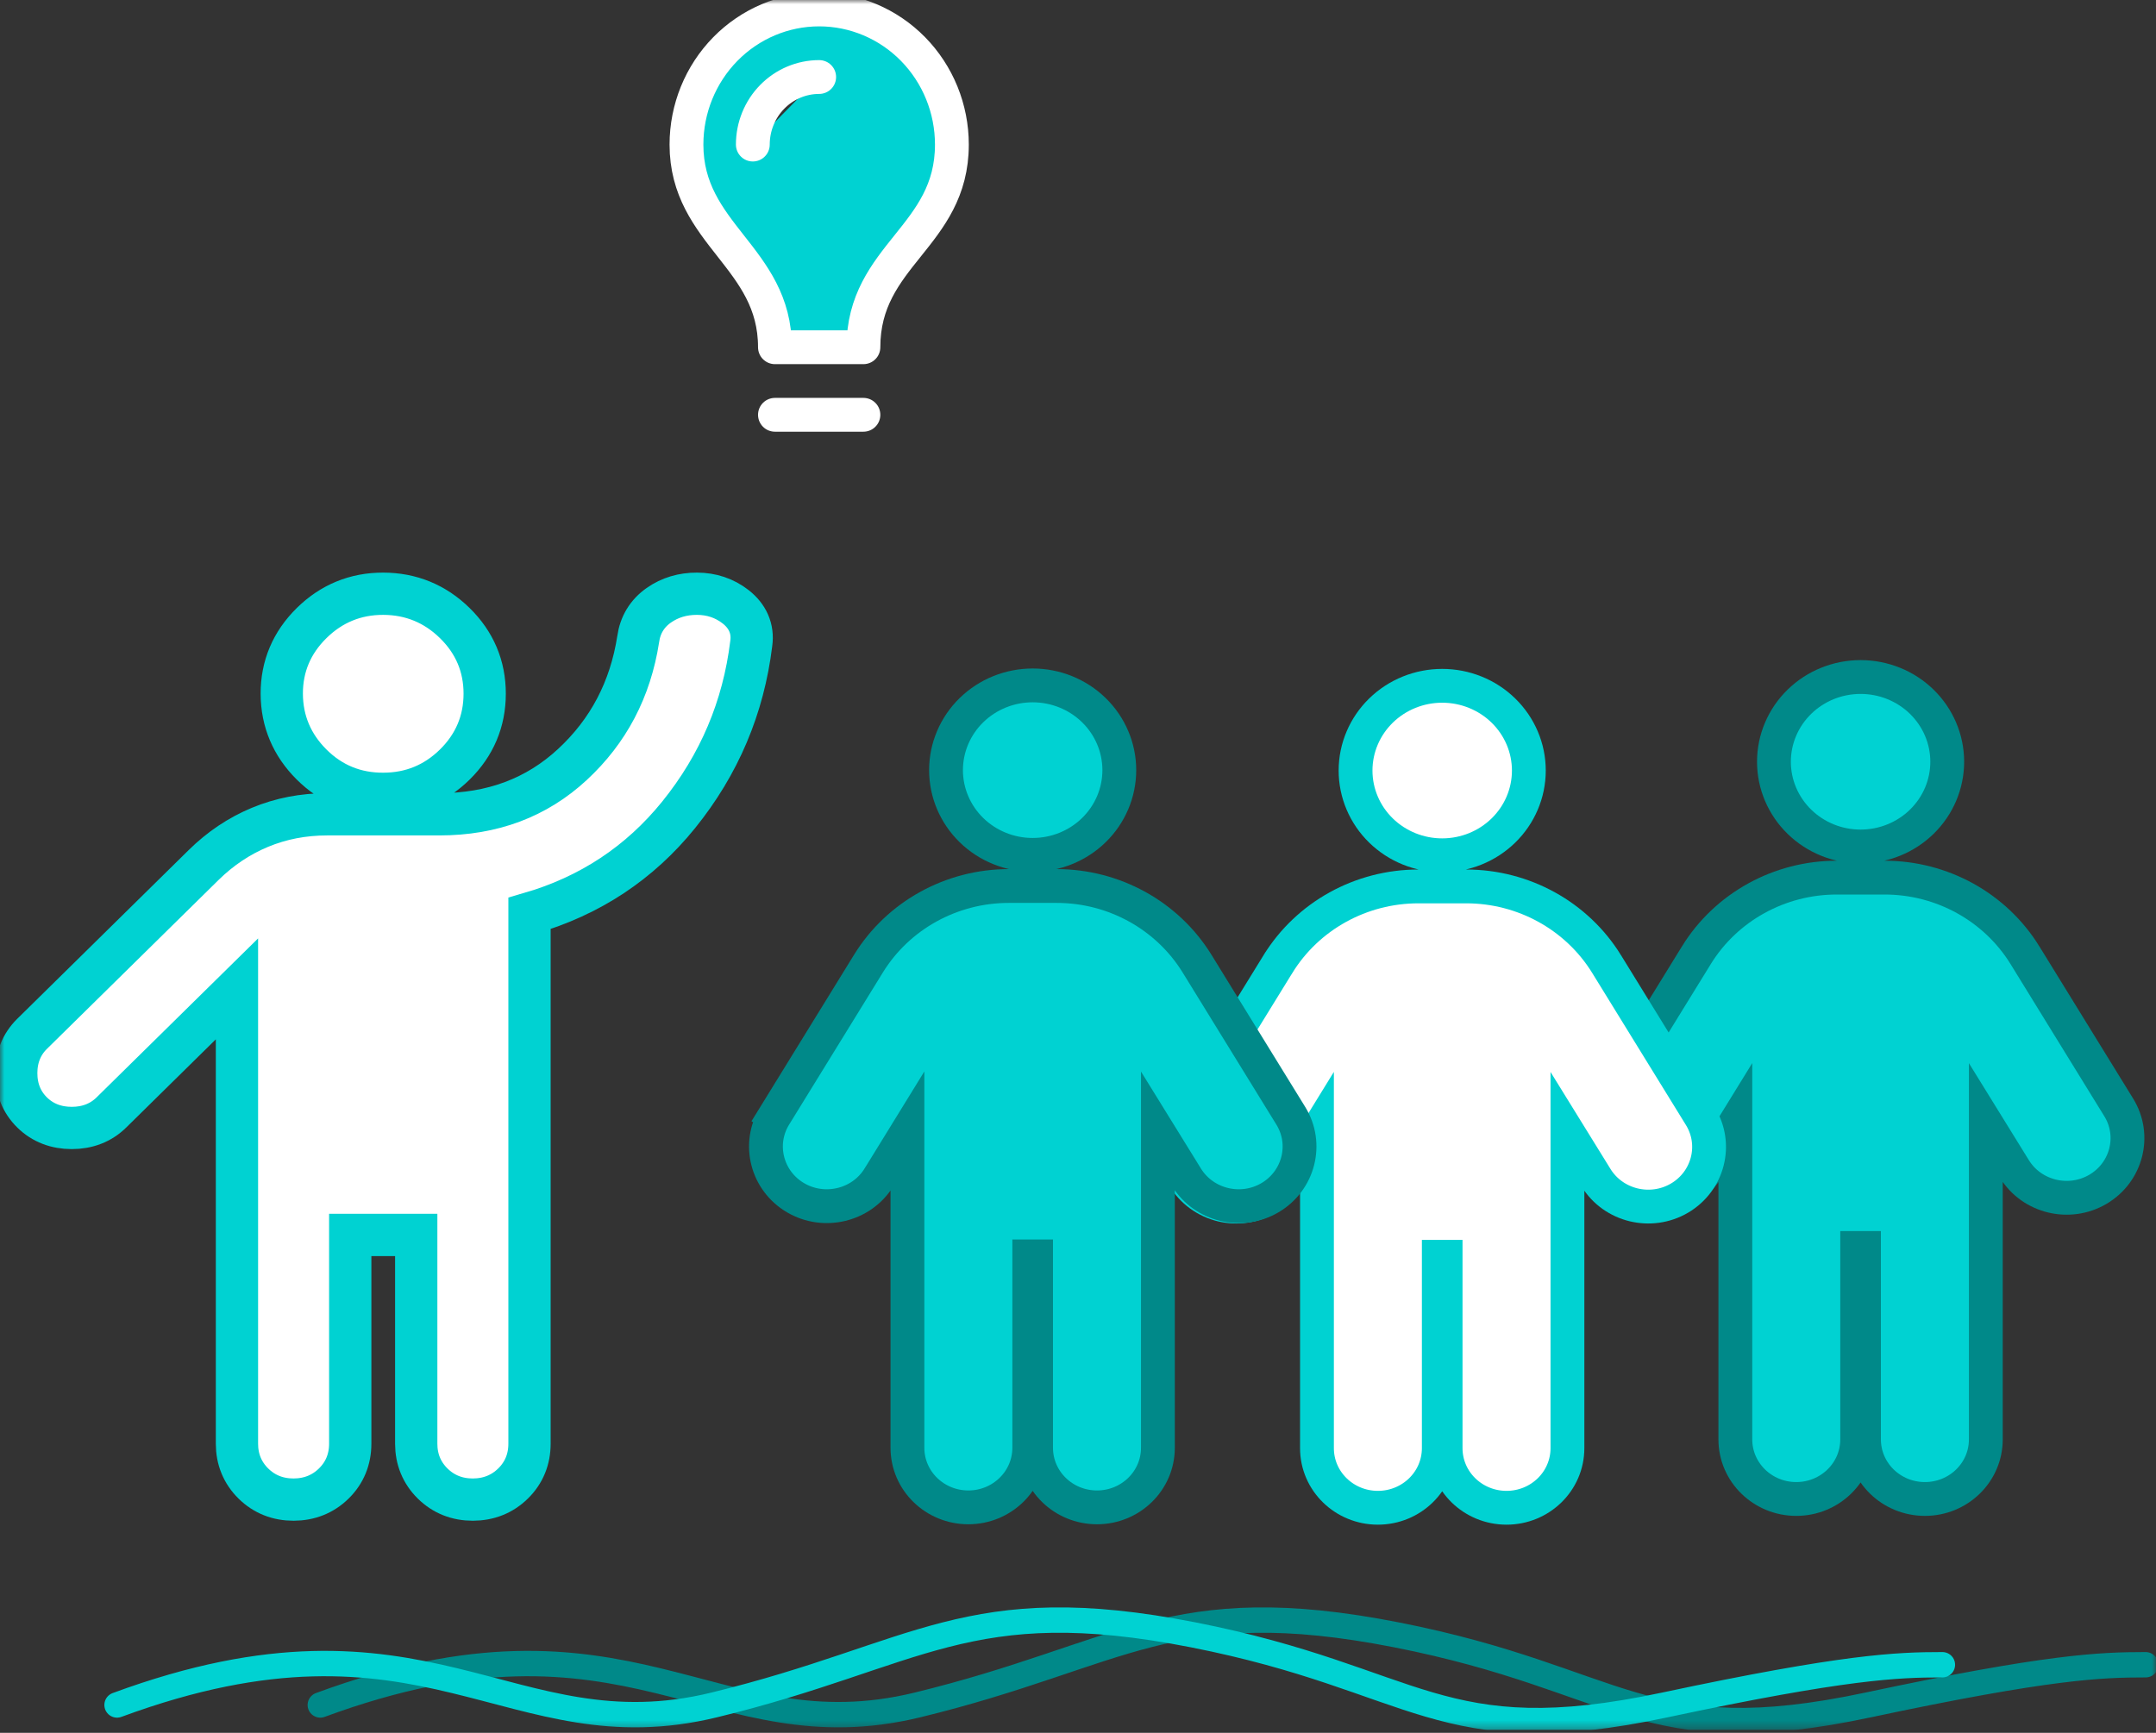 <svg width="255" height="205" viewBox="0 0 255 205" fill="none" xmlns="http://www.w3.org/2000/svg">
<rect x="0" y="0" width="255" height="205" fill="#333333" stroke="none"/>
<g clip-path="url(#clip0_1191_1218)">
<mask id="mask0_1191_1218" style="mask-type:luminance" maskUnits="userSpaceOnUse" x="0" y="0" width="255" height="205">
<path d="M255 0H0V204.671H255V0Z" fill="white"/>
</mask>
<g mask="url(#mask0_1191_1218)">
<path d="M201.878 138.3L201.879 138.299L205.247 132.829V170.278C205.247 174.206 208.494 177.334 212.452 177.334C216.41 177.334 219.657 174.206 219.657 170.278V147.645H220.463V170.278C220.463 174.206 223.71 177.334 227.668 177.334C231.626 177.334 234.873 174.206 234.873 170.278V132.817L238.261 138.3C240.317 141.629 244.742 142.691 248.129 140.699C251.53 138.7 252.655 134.349 250.587 131.002L239.499 113.004L239.499 113.003C235.982 107.305 229.684 103.825 222.894 103.825H217.245C210.454 103.825 204.157 107.305 200.64 113.003L200.64 113.004L189.552 131.002L190.503 131.589L189.552 131.003V131.002C187.485 134.35 188.609 138.7 192.01 140.699C195.396 142.691 199.821 141.629 201.878 138.3ZM212.824 83.019C210.899 84.897 209.812 87.45 209.812 90.118C209.812 92.786 210.899 95.338 212.824 97.216C214.747 99.093 217.351 100.143 220.06 100.143C222.769 100.143 225.373 99.093 227.297 97.216C229.221 95.338 230.308 92.786 230.308 90.118C230.308 87.45 229.221 84.897 227.297 83.019C225.373 81.142 222.769 80.093 220.06 80.093C217.351 80.093 214.747 81.142 212.824 83.019Z" fill="#00D2D2" stroke="#008989" stroke-width="4"/>
<path d="M152.393 139.341L152.394 139.339L155.763 133.869V171.318C155.763 175.246 159.01 178.374 162.968 178.374C166.926 178.374 170.173 175.246 170.173 171.318V148.685H170.979V171.318C170.979 175.246 174.225 178.374 178.184 178.374C182.142 178.374 185.388 175.246 185.388 171.318V133.858L188.777 139.341C190.833 142.669 195.258 143.731 198.645 141.74C202.046 139.74 203.17 135.389 201.103 132.042L190.015 114.044L190.015 114.043C186.498 108.345 180.2 104.866 173.41 104.866H167.761C160.97 104.866 154.673 108.345 151.156 114.043L151.155 114.044L140.068 132.042L141.019 132.63L140.067 132.043V132.043C138 135.39 139.125 139.74 142.525 141.74C145.913 143.731 150.338 142.669 152.393 139.341ZM163.339 84.059C161.414 85.937 160.328 88.49 160.328 91.158C160.328 93.826 161.414 96.379 163.339 98.256C165.263 100.133 167.867 101.183 170.576 101.183C173.285 101.183 175.889 100.133 177.812 98.256C179.737 96.379 180.824 93.826 180.824 91.158C180.824 88.49 179.737 85.937 177.812 84.059C175.889 82.182 173.285 81.133 170.576 81.133C167.867 81.133 165.263 82.182 163.339 84.059Z" fill="white" stroke="#00D2D2" stroke-width="4"/>
<path d="M80.27 96.393C75.663 102.097 69.769 105.989 62.627 108.06V170.792C62.627 172.63 61.978 174.233 60.681 175.505C59.389 176.774 57.774 177.404 55.931 177.408C54.085 177.412 52.467 176.783 51.173 175.509C49.878 174.234 49.229 172.63 49.229 170.792V146.097H41.424V170.792C41.424 172.63 40.775 174.233 39.478 175.505C38.186 176.774 36.571 177.404 34.728 177.408C32.882 177.412 31.264 176.783 29.97 175.509C28.675 174.234 28.026 172.63 28.026 170.792V116.987L13.178 131.605C11.917 132.847 10.315 133.442 8.487 133.442C6.659 133.442 5.056 132.847 3.795 131.605C2.533 130.362 1.92 128.774 1.92 126.956C1.92 125.138 2.533 123.55 3.795 122.307L24.071 102.346C26.047 100.399 28.272 98.905 30.742 97.877C33.22 96.845 35.878 96.334 38.701 96.334H51.953C58.256 96.334 63.474 94.36 67.7 90.444C71.964 86.494 74.556 81.568 75.483 75.612C75.714 73.94 76.539 72.575 77.918 71.607C79.236 70.681 80.761 70.237 82.435 70.241C84.141 70.246 85.682 70.753 87 71.778C88.408 72.874 89.103 74.368 88.854 76.129C87.933 83.689 85.067 90.453 80.27 96.393ZM53.792 90.447C51.456 92.746 48.61 93.911 45.33 93.912C42.032 93.927 39.178 92.761 36.85 90.441C34.53 88.129 33.339 85.319 33.327 82.082C33.315 78.836 34.51 76.022 36.856 73.712C39.201 71.403 42.051 70.233 45.33 70.241C48.604 70.249 51.448 71.416 53.789 73.71C56.136 76.007 57.33 78.822 57.326 82.078C57.322 85.332 56.129 88.146 53.792 90.447Z" fill="white" stroke="#00D2D2" stroke-width="5"/>
<path d="M103.956 139.293L103.957 139.292L107.326 133.821V171.27C107.326 175.198 110.572 178.327 114.53 178.327C118.488 178.327 121.735 175.198 121.735 171.27V148.638H122.541V171.27C122.541 175.198 125.788 178.327 129.746 178.327C133.704 178.327 136.951 175.198 136.951 171.27V133.81L140.339 139.293C142.395 142.622 146.82 143.683 150.208 141.692C153.608 139.692 154.733 135.341 152.665 131.994L141.577 113.996L141.577 113.996C138.06 108.297 131.763 104.817 124.972 104.817H119.323C112.532 104.817 106.235 108.297 102.718 113.996L102.718 113.996L91.63 131.994L92.581 132.582L91.63 131.995V131.994C89.563 135.342 90.687 139.692 94.088 141.692C97.475 143.683 101.9 142.622 103.956 139.293ZM114.902 84.011C112.977 85.889 111.89 88.442 111.89 91.11C111.89 93.778 112.977 96.331 114.902 98.209C116.825 100.085 119.429 101.135 122.138 101.135C124.847 101.135 127.451 100.085 129.375 98.209C131.3 96.331 132.386 93.778 132.386 91.11C132.386 88.442 131.3 85.889 129.375 84.011C127.451 82.135 124.847 81.085 122.138 81.085C119.429 81.085 116.825 82.135 114.902 84.011Z" fill="#00D2D2" stroke="#008989" stroke-width="4"/>
<path d="M89.04 17.103C89.04 14.983 89.867 12.95 91.339 11.451C92.811 9.953 94.807 9.111 96.888 9.111M102.12 41.08C102.12 30.157 112.584 28.026 112.584 17.103C112.584 12.864 110.931 8.798 107.987 5.8C105.043 2.802 101.051 1.118 96.888 1.118C92.725 1.118 88.733 2.802 85.79 5.8C82.847 8.798 81.192 12.864 81.192 17.103C81.192 27.759 91.656 30.424 91.656 41.08H102.12Z" fill="#00D2D2"/>
<path d="M89.04 17.103C89.04 14.983 89.867 12.95 91.339 11.451C92.811 9.953 94.807 9.111 96.888 9.111M91.656 49.072H102.12M102.12 41.08C102.12 30.157 112.584 28.026 112.584 17.103C112.584 12.864 110.931 8.798 107.987 5.8C105.043 2.802 101.051 1.118 96.888 1.118C92.725 1.118 88.733 2.802 85.79 5.8C82.847 8.798 81.192 12.864 81.192 17.103C81.192 27.759 91.656 30.424 91.656 41.08H102.12Z" stroke="white" stroke-width="4" stroke-linecap="round" stroke-linejoin="round"/>
<path d="M37.883 201.704C74.555 188.17 84.254 207.598 108.5 201.704C132.745 195.811 138.504 188.171 165.175 193.41C191.846 198.648 194.27 207.38 220.941 201.704C242.278 197.164 248.436 196.945 253.777 196.945" stroke="#008989" stroke-width="3" stroke-linecap="round"/>
<path d="M13.843 201.704C50.515 188.17 60.214 207.598 84.459 201.704C108.706 195.811 114.464 188.171 141.135 193.41C167.806 198.648 170.23 207.38 196.901 201.704C218.238 197.164 224.396 196.945 229.737 196.945" stroke="#00D2D2" stroke-width="3" stroke-linecap="round"/>
</g>
</g>
<defs>
<clipPath id="clip0_1191_1218">
<rect width="255" height="204.671" fill="white"/>
</clipPath>
</defs>
</svg>

